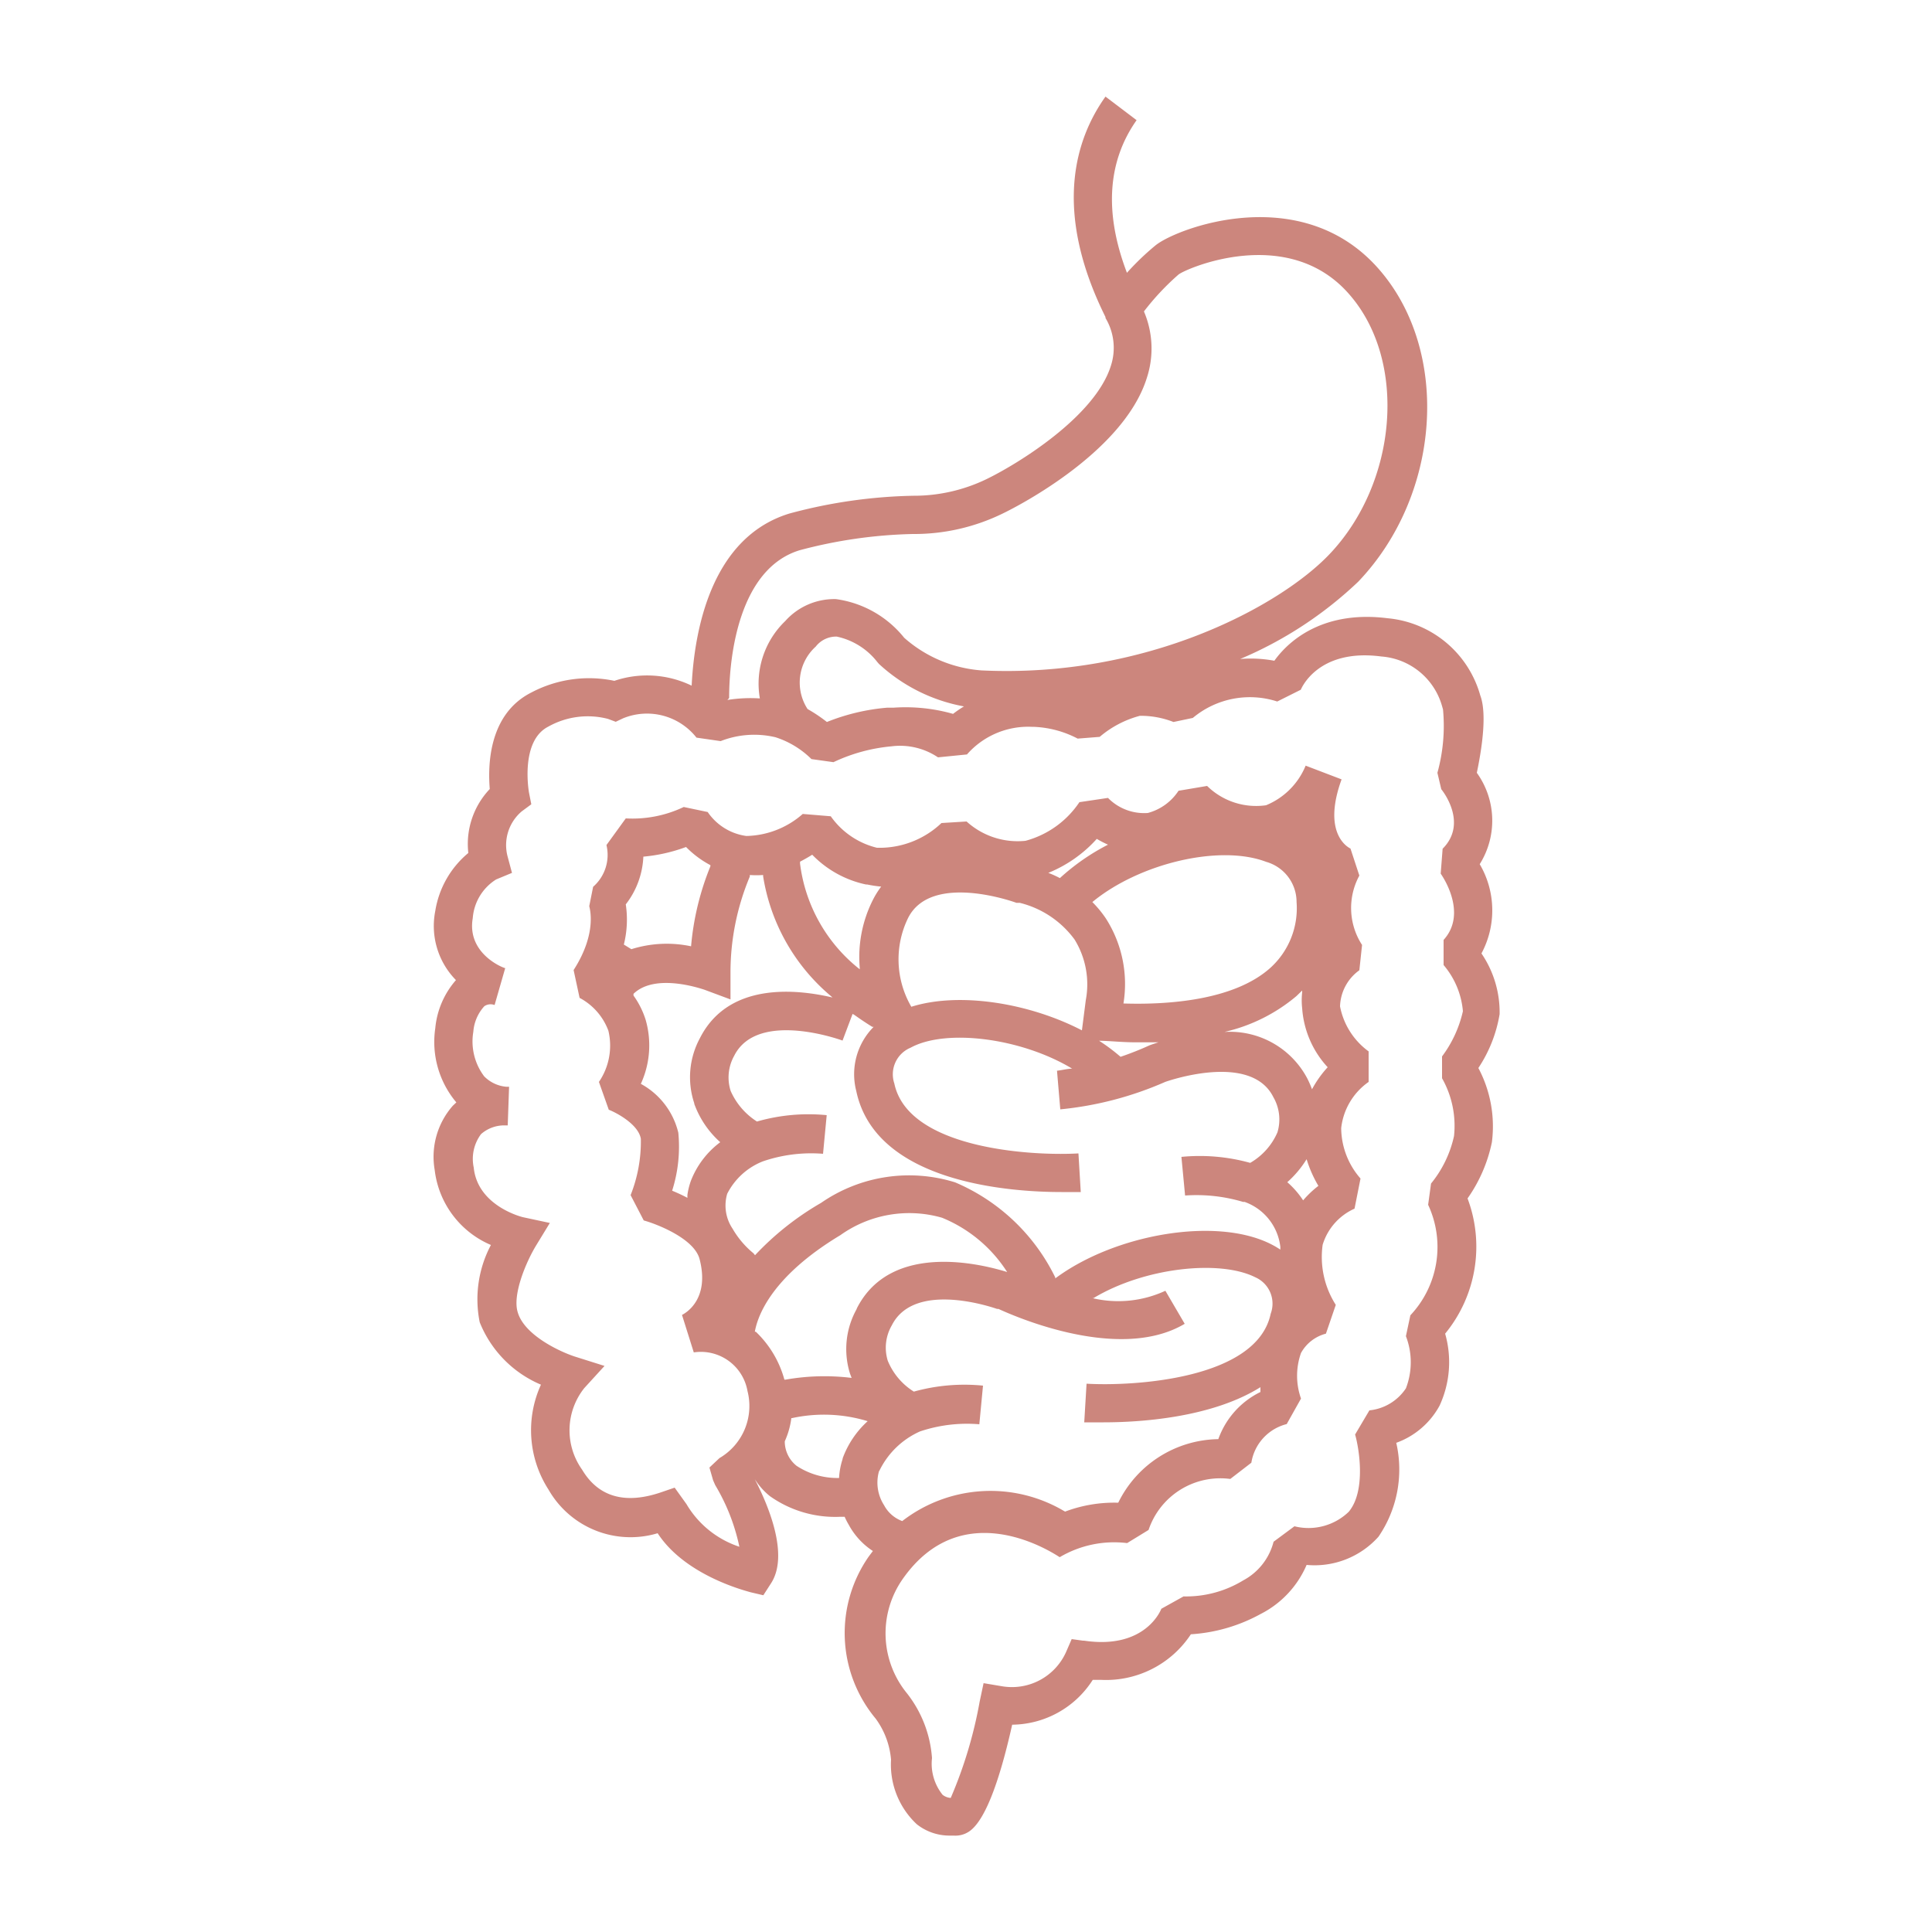 <?xml version="1.0" encoding="UTF-8" standalone="yes"?>
<svg viewBox="0 0 100 100" xmlns="http://www.w3.org/2000/svg">
  <g data-name="Layer 2">
    <path d="M76.68 49.35a4.72 4.72 0 0 0-.09-4.62 4.24 4.24 0 0 0-.15-4.73c.5-2.4.37-3.5.18-4a5.5 5.5 0 0 0-4.8-4c-3.16-.4-5 1-5.86 2.2a6.66 6.66 0 0 0-1.77-.09 20.3 20.3 0 0 0 6.11-4c4.27-4.47 4.79-11.84 1.13-16.11-4-4.68-10.53-2.19-11.62-1.3a13.57 13.57 0 0 0-1.48 1.42c-1.19-3.12-1-5.77.5-7.9L57.22 5c-1.52 2.13-2.77 5.83 0 11.41v.05a3 3 0 0 1 .28 2.47c-.83 2.66-4.89 5.12-6.44 5.87a8.63 8.63 0 0 1-3.78.86 26.39 26.39 0 0 0-6.42.92c-4.06 1.24-4.92 6.07-5.06 8.91a5.29 5.29 0 0 0-4-.25 6.39 6.39 0 0 0-4.29.6c-2.23 1.12-2.26 3.79-2.16 5a4.13 4.13 0 0 0-1.11 3.31 4.9 4.9 0 0 0-1.71 3 4 4 0 0 0 1.07 3.58 4.39 4.39 0 0 0-1.07 2.49 4.86 4.86 0 0 0 1.09 3.84l-.18.17a4 4 0 0 0-.94 3.33 4.83 4.83 0 0 0 2.91 3.88 6 6 0 0 0-.58 4A5.87 5.87 0 0 0 28 71.67a5.68 5.68 0 0 0 .39 5.43 4.89 4.89 0 0 0 5.65 2.26c1.45 2.23 4.65 3 4.79 3.05l.68.16.38-.59c1-1.49-.17-4.16-.82-5.41l.07.1a3.57 3.57 0 0 0 .71.77 5.84 5.84 0 0 0 3.61 1.07h.26q.09.21.21.41a3.75 3.75 0 0 0 1.25 1.36l-.21.28a6.92 6.92 0 0 0 .35 8.39 4.17 4.17 0 0 1 .8 2.13 4.23 4.23 0 0 0 1.33 3.34 2.72 2.72 0 0 0 1.71.59h.21a1.26 1.26 0 0 0 .74-.18c.79-.47 1.56-2.34 2.28-5.56a5 5 0 0 0 4.17-2.32H57a5.26 5.26 0 0 0 4.64-2.36 8.6 8.6 0 0 0 3.61-1.05A5.1 5.1 0 0 0 67.63 81a4.44 4.44 0 0 0 3.72-1.46 6.16 6.16 0 0 0 .92-4.86 4.15 4.15 0 0 0 2.24-1.92 5.36 5.36 0 0 0 .29-3.73 7.09 7.09 0 0 0 1.16-7 7.74 7.74 0 0 0 1.26-2.91 6.43 6.43 0 0 0-.7-3.84 7.13 7.13 0 0 0 1.1-2.79 5.41 5.41 0 0 0-.94-3.14ZM37.74 36.13c0-2.25.54-6.7 3.65-7.65a24.73 24.73 0 0 1 5.85-.84 10.44 10.44 0 0 0 4.7-1.08c.25-.12 6.17-3 7.42-7a4.88 4.88 0 0 0-.15-3.44A13.15 13.15 0 0 1 61 14.21c.4-.32 5.7-2.63 8.86 1.05 3 3.46 2.47 9.74-1.06 13.44-2.53 2.65-9.41 6.41-18 6a6.79 6.79 0 0 1-4-1.69 5.47 5.47 0 0 0-3.53-2 3.4 3.4 0 0 0-2.63 1.14 4.49 4.49 0 0 0-1.31 4 7.62 7.62 0 0 0-1.68.08Zm12.16.43a5.94 5.94 0 0 0-.57.39 9 9 0 0 0-3.09-.32h-.33a10.8 10.8 0 0 0-3.11.74 7.85 7.85 0 0 0-1-.67 2.51 2.51 0 0 1 .42-3.23 1.34 1.34 0 0 1 1.09-.52 3.61 3.61 0 0 1 2.11 1.33l.08.09a8.81 8.81 0 0 0 4.43 2.2ZM39 64.87a4.66 4.66 0 0 1-1.08-1.27 2.15 2.15 0 0 1-.28-1.81 3.51 3.51 0 0 1 1.85-1.68 7.72 7.72 0 0 1 3.11-.39l.19-2a9.67 9.67 0 0 0-3.61.33 3.6 3.6 0 0 1-1.36-1.58 2.3 2.3 0 0 1 .18-1.82c1.2-2.4 5.56-.81 5.61-.79l.52-1.38.09.05c.35.25.67.46.93.62h.07a3.48 3.48 0 0 0-.9 3.32c1 4.77 8 5.23 10.62 5.23h1l-.12-2c-2.41.14-8.82-.23-9.53-3.62a1.49 1.49 0 0 1 .84-1.85c1.82-1 5.72-.51 8.36 1.08h.06c-.28 0-.56.08-.84.11l.17 2A17.74 17.74 0 0 0 60.31 56s4.42-1.59 5.6.79a2.31 2.31 0 0 1 .21 1.82 3.37 3.37 0 0 1-1.41 1.58 9.75 9.75 0 0 0-3.56-.31l.19 2a8.43 8.43 0 0 1 3 .33h.08a2.81 2.81 0 0 1 1.85 2.33v.14a4.38 4.38 0 0 0-.44-.26c-2.83-1.47-8.12-.55-11.21 1.75v-.05a10.2 10.2 0 0 0-5.18-4.92 8 8 0 0 0-6.94 1.06 14.84 14.84 0 0 0-3.42 2.71Zm-3.07-7.75a4.89 4.89 0 0 0 1.35 2 4.54 4.54 0 0 0-1.52 2 3.66 3.66 0 0 0-.18.73V62c-.28-.15-.55-.27-.79-.37a7.49 7.49 0 0 0 .32-3 3.92 3.92 0 0 0-1.94-2.53 4.78 4.78 0 0 0 .25-3.31 4.4 4.4 0 0 0-.63-1.26v-.09c1.15-1.12 3.62-.22 3.65-.22l1.37.51v-1.46a12.84 12.84 0 0 1 1-4.9v-.08a4.8 4.8 0 0 0 .69 0v.07a10.18 10.18 0 0 0 3.5 6.19l.09.08c-1.88-.44-5.4-.81-6.87 2.12a4.25 4.25 0 0 0-.28 3.37Zm-3.54-10.31a4.32 4.32 0 0 0 .91-2.47 8.53 8.53 0 0 0 2.21-.5 5.12 5.12 0 0 0 1.26.94v.06a14.18 14.18 0 0 0-1 4.14 6.09 6.09 0 0 0-3.09.15l-.39-.24a5.32 5.32 0 0 0 .1-2.08Zm12.11 3.28v.08a8.26 8.26 0 0 1-3.09-5.47v-.1c.23-.12.44-.24.63-.36a5.45 5.45 0 0 0 2.78 1.54h.06a6.18 6.18 0 0 0 .73.11 4.55 4.55 0 0 0-.44.71 6.55 6.55 0 0 0-.67 3.49Zm24.22 5.15a5.57 5.57 0 0 0-.81 1.14 5.58 5.58 0 0 0-.24-.55 4.53 4.53 0 0 0-4.23-2.42h-.05a8.83 8.83 0 0 0 3.71-1.85l.3-.29v.09a3.72 3.72 0 0 0 0 .83 5 5 0 0 0 1.32 3.05Zm-.48 6.14a5.16 5.16 0 0 0-.79.75 4.55 4.55 0 0 0-.82-.94 5.34 5.34 0 0 0 1-1.19 6.28 6.28 0 0 0 .61 1.38Zm-2.48-11.29c-1.91 1.72-5.41 1.92-7.61 1.85a6.29 6.29 0 0 0-.91-4.4 5.71 5.71 0 0 0-.7-.85c2.42-2 6.59-3 9-2.08a2.16 2.16 0 0 1 1.57 2.08 4.16 4.16 0 0 1-1.35 3.4Zm-5.67 3.82c-.33.1-.55.18-.6.2a16 16 0 0 1-1.49.59 9.87 9.87 0 0 0-1.11-.83c.5 0 1.16.08 1.9.08h1.25Zm-5.23-8.46c-.21-.11-.41-.2-.6-.27a6.82 6.82 0 0 0 2.51-1.76 5.29 5.29 0 0 0 .58.3 11.4 11.4 0 0 0-2.49 1.73Zm.76 3.18a4.42 4.42 0 0 1 .58 3.14l-.2 1.56c-2.74-1.42-6.35-2-8.83-1.22a4.88 4.88 0 0 1-.17-4.59c1.2-2.4 5.56-.81 5.61-.79h.17a5 5 0 0 1 2.84 1.9Zm-12 26.87a3.77 3.77 0 0 0-.19 1 3.83 3.83 0 0 1-2.2-.63 1.62 1.62 0 0 1-.61-1.21v-.06a4.19 4.19 0 0 0 .34-1.2H41a7.76 7.76 0 0 1 3.91.16 4.84 4.84 0 0 0-1.3 1.94Zm.73-7.76a4.25 4.25 0 0 0-.35 3.37l.08.21a11.56 11.56 0 0 0-3.42.09h-.06a5.37 5.37 0 0 0-1.48-2.48h-.05c.15-.85.89-2.87 4.43-5a6.14 6.14 0 0 1 5.26-.9 7.25 7.25 0 0 1 3.37 2.81c-1.13-.35-6-1.67-7.79 1.9Zm1.16 8.4a4.26 4.26 0 0 1 2.11-2.05 7.65 7.65 0 0 1 3.07-.37l.19-2a9.75 9.75 0 0 0-3.58.31 3.41 3.41 0 0 1-1.35-1.6 2.3 2.3 0 0 1 .21-1.83c1.2-2.39 5.44-.85 5.45-.85h.07c.28.12 6.09 2.88 9.64.77l-1-1.71a5.8 5.8 0 0 1-3.78.38h.06c2.64-1.59 6.54-2 8.37-1.08a1.49 1.49 0 0 1 .8 1.89c-.71 3.4-7.12 3.76-9.53 3.62l-.12 2h1c1.78 0 5.55-.21 8.12-1.82v.25a4.33 4.33 0 0 0-2.18 2.44 5.86 5.86 0 0 0-5.18 3.29 7.21 7.21 0 0 0-2.75.46l-.09-.05a7.47 7.47 0 0 0-8.34.54 1.74 1.74 0 0 1-.94-.82 2.16 2.16 0 0 1-.26-1.77ZM75.26 58.8a5.86 5.86 0 0 1-1.19 2.46l-.15 1.1a5.16 5.16 0 0 1-.92 5.72l-.23 1.08a3.76 3.76 0 0 1 0 2.7A2.58 2.58 0 0 1 70.88 73l-.74 1.25c.2.69.58 2.91-.33 4A3 3 0 0 1 67 79l-1.08.8a3.15 3.15 0 0 1-1.57 2 5.68 5.68 0 0 1-3.09.83l-1.15.64s-.78 2.13-4 1.65h-.06l-.58-.08-.3.69a3.07 3.07 0 0 1-3.31 1.75l-.95-.16-.2.94a22.71 22.71 0 0 1-1.5 5 .76.76 0 0 1-.42-.16 2.57 2.57 0 0 1-.55-1.9 6.12 6.12 0 0 0-1.3-3.36 4.9 4.9 0 0 1-.21-5.92c3.07-4.37 7.64-1.43 8.12-1.12a5.54 5.54 0 0 1 3.49-.73l1.11-.68a3.92 3.92 0 0 1 4.23-2.64l1.09-.84a2.46 2.46 0 0 1 1.83-2l.74-1.32a3.53 3.53 0 0 1 0-2.36 2.06 2.06 0 0 1 1.29-1l.51-1.49a4.6 4.6 0 0 1-.68-3.11 3 3 0 0 1 1.65-1.87l.31-1.56a4 4 0 0 1-1-2.61A3.37 3.37 0 0 1 70.84 56v-1.58a3.76 3.76 0 0 1-1.48-2.33 2.39 2.39 0 0 1 1-1.87l.14-1.31a3.51 3.51 0 0 1-.14-3.59l-.46-1.4c-.15-.07-1.47-.8-.46-3.58l-1.86-.71a3.75 3.75 0 0 1-2.05 2.05 3.62 3.62 0 0 1-3.05-1l-1.48.25a2.74 2.74 0 0 1-1.59 1.15 2.62 2.62 0 0 1-2.06-.78l-1.48.22a4.88 4.88 0 0 1-2.79 2 3.93 3.93 0 0 1-3.05-1l-1.3.08a4.65 4.65 0 0 1-3.08 1.28h-.26A4.11 4.11 0 0 1 43 42.25l-1.45-.12a4.55 4.55 0 0 1-2.92 1.14 2.89 2.89 0 0 1-2-1.24l-1.24-.26a6.17 6.17 0 0 1-3 .59l-1 1.38a2.19 2.19 0 0 1-.69 2.16l-.2 1c0 .05.45 1.35-.81 3.31l.31 1.44a3.17 3.17 0 0 1 1.49 1.7A3.33 3.33 0 0 1 31 56l.51 1.44c.32.12 1.52.72 1.66 1.5a7.52 7.52 0 0 1-.53 2.92l.68 1.31c.66.18 2.61.93 2.89 2 .55 2.12-.77 2.82-.91 2.89l.61 1.94a2.45 2.45 0 0 1 2.78 2 3.12 3.12 0 0 1-1.45 3.47l-.52.49.19.66.11.25a10.36 10.36 0 0 1 1.25 3.19 5 5 0 0 1-2.74-2.21l-.61-.85-.7.24c-1.87.64-3.25.24-4.09-1.17a3.51 3.51 0 0 1 .11-4.22l1.05-1.15-1.49-.47c-.71-.22-2.64-1.08-3-2.3-.29-.9.42-2.59.94-3.45l.72-1.18-1.4-.3s-2.34-.56-2.54-2.57a2.14 2.14 0 0 1 .38-1.73 1.82 1.82 0 0 1 1.24-.45h.14l.07-2h-.15a1.83 1.83 0 0 1-1.14-.54 3 3 0 0 1-.56-2.31 2.2 2.2 0 0 1 .57-1.32.58.58 0 0 1 .53-.06l.55-1.91c-.08 0-2-.74-1.68-2.59a2.59 2.59 0 0 1 1.21-2l.82-.34-.23-.86A2.29 2.29 0 0 1 27 42l.5-.37-.12-.61s-.48-2.66 1-3.41a4.17 4.17 0 0 1 3.09-.4l.4.15.38-.18a3.26 3.26 0 0 1 3.8 1l1.25.18a4.76 4.76 0 0 1 2.84-.2A4.67 4.67 0 0 1 42 39.29l1.14.16a8.9 8.9 0 0 1 3-.82 3.52 3.52 0 0 1 2.41.57l1.5-.15a4.21 4.21 0 0 1 3.34-1.43h.08a5.32 5.32 0 0 1 2.31.61l1.14-.09A5.29 5.29 0 0 1 59 37.05a4.66 4.66 0 0 1 1.74.32l1-.21a4.6 4.6 0 0 1 4.37-.85l1.22-.61s.84-2.16 4.17-1.72a3.54 3.54 0 0 1 3.13 2.53l.06.21A9.11 9.11 0 0 1 74.4 40l.2.85c.06.07 1.4 1.75.07 3.08l-.1 1.29s1.45 2 .15 3.43v1.3a4.24 4.24 0 0 1 1 2.39 6.17 6.17 0 0 1-1.08 2.34v1.13a5 5 0 0 1 .62 2.99ZM55.98 53.33zM45.64 45.92z" fill="#cc867d" class="fill-000000"/>
  </g>
</svg>